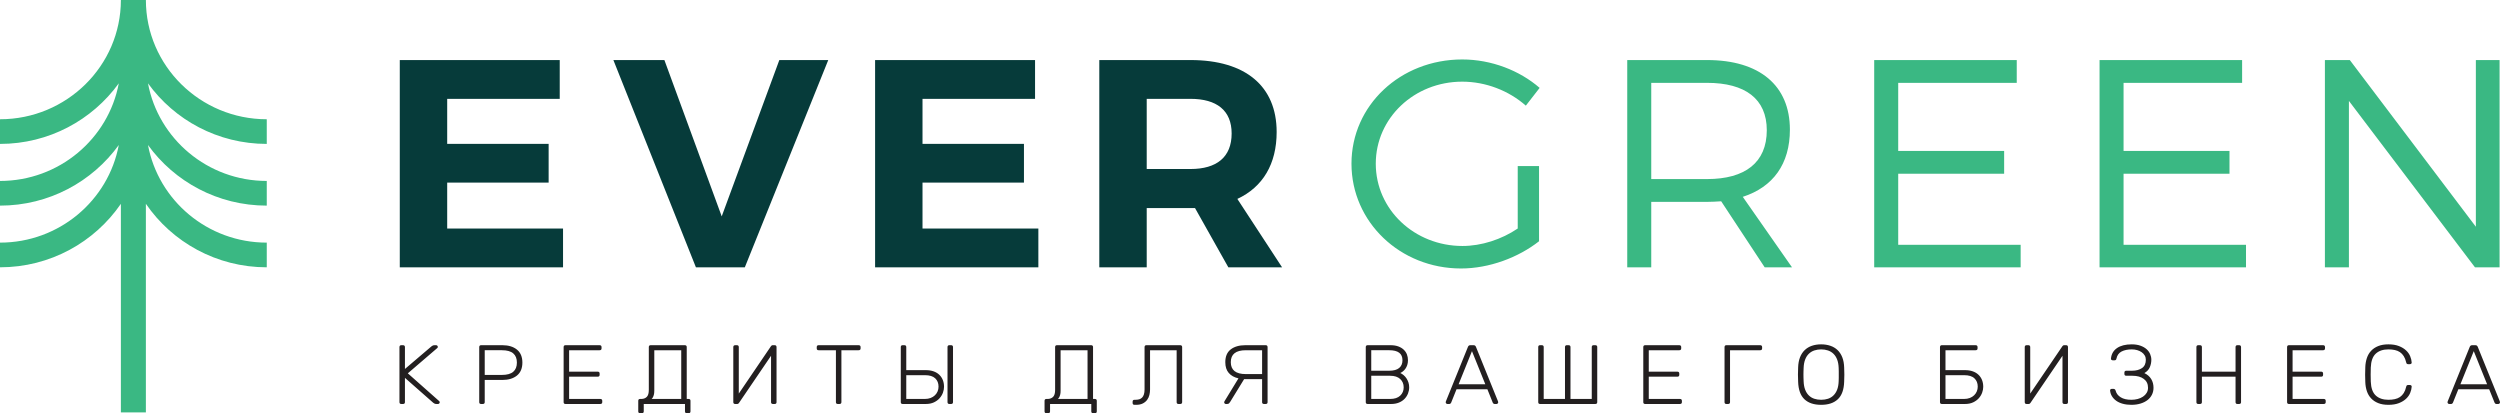 <?xml version="1.0" encoding="UTF-8"?>
<svg width="242px" height="40px" viewBox="0 0 242 40" version="1.1" xmlns="http://www.w3.org/2000/svg" xmlns:xlink="http://www.w3.org/1999/xlink">
    <!-- Generator: Sketch 57.1 (83088) - https://sketch.com -->
    <title>Group</title>
    <desc>Created with Sketch.</desc>
    <g id="Page-1" stroke="none" stroke-width="1" fill="none" fill-rule="evenodd">
        <g id="Group">
            <path d="M25.823,11.544 L25.823,13.931 C21.082,13.931 16.886,11.611 14.325,8.065 C15.327,13.432 20.097,17.516 25.823,17.516 L25.823,19.904 C21.082,19.904 16.886,17.583 14.325,14.036 C15.327,19.405 20.097,23.486 25.823,23.486 L25.823,25.875 C20.958,25.875 16.661,23.433 14.121,19.728 L14.121,39.922 L11.701,39.922 L11.701,19.73 C9.161,23.434 4.865,25.875 6.10351333e-05,25.875 L6.10351333e-05,23.486 C5.727,23.486 10.496,19.405 11.499,14.036 C8.937,17.583 4.741,19.904 6.10351333e-05,19.904 L6.10351333e-05,17.516 C5.727,17.516 10.496,13.432 11.499,8.065 C8.937,11.611 4.741,13.931 6.10351333e-05,13.931 L6.10351333e-05,11.544 C6.452,11.544 11.701,6.365 11.701,-6.10351333e-05 L14.122,-6.10351333e-05 C14.122,6.365 19.371,11.544 25.823,11.544 Z" id="Path" fill="#3AB883"></path>
            <path d="M67.364,25.875 L59.375,5.813 L64.313,5.813 L69.862,20.945 L75.439,5.813 L80.175,5.813 L72.099,25.875 L67.364,25.875 Z M43.288,9.568 L43.288,13.924 L53.108,13.924 L53.108,17.678 L43.288,17.678 L43.288,22.12 L54.502,22.12 L54.502,25.875 L38.699,25.875 L38.699,5.813 L54.182,5.813 L54.182,9.568 L43.288,9.568 Z M89.299,13.924 L89.299,9.568 L100.193,9.568 L100.193,5.813 L84.709,5.813 L84.709,25.875 L100.513,25.875 L100.513,22.12 L89.299,22.12 L89.299,17.678 L99.119,17.678 L99.119,13.924 L89.299,13.924 Z M115.679,20.143 L115.243,20.143 L111.002,20.143 L111.002,25.875 L106.412,25.875 L106.412,5.813 L115.243,5.813 C120.559,5.813 123.58,8.336 123.58,12.777 C123.58,15.873 122.244,18.108 119.775,19.255 L124.104,25.875 L118.903,25.875 L115.679,20.143 Z M119.223,12.921 C119.223,15.214 117.771,16.36 115.243,16.36 L111.002,16.36 L111.002,9.568 L115.243,9.568 C117.771,9.568 119.223,10.685 119.223,12.921 Z" id="Shape" fill="#063B3A"></path>
            <path d="M148.979,23.353 L148.979,16.073 L146.916,16.073 L146.916,22.12 C145.348,23.181 143.401,23.811 141.571,23.811 C136.923,23.811 133.175,20.286 133.175,15.844 C133.175,11.43 136.894,7.905 141.542,7.905 C143.807,7.905 146.044,8.765 147.701,10.227 L149.037,8.507 C147.091,6.816 144.359,5.756 141.542,5.756 C135.557,5.756 130.823,10.198 130.823,15.844 C130.823,21.489 135.529,25.989 141.426,25.989 C144.156,25.989 146.974,24.929 148.979,23.353 Z M165.244,19.541 C165.709,19.541 166.173,19.512 166.61,19.484 L170.821,25.875 L173.465,25.875 L168.701,19.054 C171.635,18.108 173.262,15.873 173.262,12.548 C173.262,8.278 170.328,5.813 165.244,5.813 L157.517,5.813 L157.517,25.875 L159.841,25.875 L159.841,19.541 L165.244,19.541 Z M165.244,17.334 C168.933,17.334 171.025,15.73 171.025,12.605 C171.025,9.568 168.933,8.02 165.244,8.02 L159.841,8.02 L159.841,17.334 L165.244,17.334 Z M183.747,14.612 L183.747,8.02 L195.221,8.02 L195.221,5.813 L181.423,5.813 L181.423,25.875 L195.599,25.875 L195.599,23.697 L183.747,23.697 L183.747,16.818 L194.001,16.818 L194.001,14.612 L183.747,14.612 Z M205.561,8.02 L205.561,14.612 L215.815,14.612 L215.815,16.818 L205.561,16.818 L205.561,23.697 L217.413,23.697 L217.413,25.875 L203.237,25.875 L203.237,5.813 L217.036,5.813 L217.036,8.02 L205.561,8.02 Z M227.375,9.768 L239.576,25.875 L241.959,25.875 L241.959,5.813 L239.663,5.813 L239.663,21.949 L227.462,5.813 L225.051,5.813 L225.051,25.875 L227.375,25.875 L227.375,9.768 Z" id="Shape" fill="#3AB883"></path>
            <path d="M229.492,36.943 C229.515,37.561 229.675,38.008 229.973,38.284 C230.272,38.561 230.68,38.699 231.197,38.699 C231.422,38.699 231.629,38.679 231.817,38.638 C232.006,38.597 232.172,38.528 232.316,38.431 C232.459,38.333 232.581,38.204 232.683,38.045 C232.784,37.885 232.863,37.683 232.919,37.439 C232.931,37.374 232.953,37.329 232.987,37.305 C233.021,37.28 233.06,37.268 233.105,37.268 L233.273,37.268 C233.324,37.268 233.368,37.283 233.404,37.313 C233.441,37.343 233.456,37.382 233.451,37.431 C233.44,37.626 233.392,37.827 233.307,38.032 C233.223,38.239 233.091,38.427 232.911,38.597 C232.73,38.768 232.5,38.909 232.219,39.02 C231.937,39.131 231.597,39.187 231.197,39.187 C230.814,39.187 230.485,39.131 230.209,39.02 C229.934,38.909 229.705,38.756 229.523,38.561 C229.339,38.366 229.203,38.134 229.113,37.866 C229.023,37.597 228.972,37.304 228.961,36.984 C228.95,36.762 228.944,36.523 228.944,36.268 C228.944,36.013 228.95,35.77 228.961,35.537 C228.972,35.222 229.023,34.93 229.113,34.659 C229.203,34.388 229.339,34.154 229.523,33.959 C229.705,33.764 229.934,33.611 230.209,33.5 C230.485,33.389 230.814,33.333 231.197,33.333 C231.597,33.333 231.937,33.389 232.219,33.5 C232.5,33.611 232.73,33.752 232.911,33.923 C233.091,34.093 233.223,34.282 233.307,34.488 C233.392,34.694 233.44,34.894 233.451,35.089 C233.456,35.138 233.441,35.178 233.404,35.207 C233.368,35.237 233.324,35.252 233.273,35.252 L233.105,35.252 C233.06,35.252 233.021,35.24 232.987,35.215 C232.953,35.191 232.931,35.146 232.919,35.081 C232.863,34.837 232.784,34.635 232.683,34.476 C232.581,34.316 232.459,34.187 232.316,34.089 C232.172,33.992 232.006,33.923 231.817,33.882 C231.629,33.841 231.422,33.821 231.197,33.821 C230.68,33.821 230.272,33.959 229.973,34.236 C229.675,34.512 229.515,34.959 229.492,35.577 C229.476,36.027 229.476,36.483 229.492,36.943 Z M177.181,33.472 C177.452,33.564 177.684,33.703 177.879,33.89 C178.072,34.077 178.224,34.31 178.334,34.589 C178.443,34.869 178.504,35.198 178.515,35.577 C178.527,35.821 178.533,36.049 178.533,36.26 C178.533,36.472 178.527,36.699 178.515,36.943 C178.493,37.713 178.29,38.279 177.907,38.642 C177.525,39.006 176.985,39.187 176.287,39.187 C175.583,39.187 175.043,39.006 174.663,38.642 C174.283,38.279 174.082,37.713 174.059,36.943 C174.047,36.699 174.042,36.472 174.042,36.26 C174.042,36.049 174.047,35.821 174.059,35.577 C174.07,35.198 174.131,34.869 174.24,34.589 C174.35,34.31 174.502,34.077 174.696,33.89 C174.891,33.703 175.121,33.564 175.388,33.472 C175.655,33.38 175.955,33.333 176.287,33.333 C176.613,33.333 176.911,33.38 177.181,33.472 Z M48.626,33.415 C49.217,33.415 49.687,33.557 50.04,33.841 C50.391,34.126 50.567,34.545 50.567,35.097 C50.567,35.65 50.391,36.069 50.04,36.354 C49.687,36.638 49.217,36.78 48.626,36.78 L46.921,36.78 L46.921,38.927 C46.921,39.046 46.856,39.106 46.727,39.106 L46.575,39.106 C46.451,39.106 46.389,39.046 46.389,38.927 L46.389,33.602 C46.389,33.477 46.451,33.415 46.575,33.415 L48.626,33.415 Z M39.198,35.716 L41.756,33.537 C41.778,33.52 41.815,33.496 41.865,33.464 C41.916,33.431 41.987,33.415 42.076,33.415 L42.211,33.415 C42.256,33.415 42.296,33.431 42.33,33.464 C42.363,33.496 42.38,33.534 42.38,33.577 C42.38,33.621 42.366,33.656 42.338,33.683 L39.477,36.138 L42.515,38.829 C42.549,38.862 42.566,38.9 42.566,38.943 C42.566,38.987 42.549,39.024 42.515,39.057 C42.482,39.09 42.442,39.106 42.397,39.106 L42.254,39.106 C42.163,39.106 42.093,39.09 42.043,39.057 C41.992,39.024 41.955,39 41.933,38.984 L39.198,36.577 L39.198,38.927 C39.198,39.046 39.134,39.106 39.004,39.106 L38.852,39.106 C38.728,39.106 38.667,39.046 38.667,38.927 L38.667,33.602 C38.667,33.478 38.728,33.415 38.852,33.415 L39.004,33.415 C39.134,33.415 39.198,33.478 39.198,33.602 L39.198,35.716 Z M48.584,36.293 L46.921,36.293 L46.921,33.902 L48.584,33.902 C49.079,33.902 49.445,34.004 49.681,34.207 C49.917,34.41 50.035,34.707 50.035,35.097 C50.035,35.488 49.917,35.784 49.681,35.988 C49.445,36.191 49.079,36.293 48.584,36.293 Z M58.298,38.805 C58.298,38.68 58.233,38.618 58.103,38.618 L55.09,38.618 L55.09,36.464 L57.85,36.464 C57.98,36.464 58.044,36.404 58.044,36.285 L58.044,36.163 C58.044,36.038 57.98,35.976 57.85,35.976 L55.09,35.976 L55.09,33.903 L58.036,33.903 C58.166,33.903 58.23,33.843 58.23,33.724 L58.23,33.602 C58.23,33.477 58.166,33.415 58.036,33.415 L54.744,33.415 C54.621,33.415 54.559,33.477 54.559,33.602 L54.559,38.927 C54.559,39.046 54.621,39.106 54.744,39.106 L58.103,39.106 C58.233,39.106 58.298,39.046 58.298,38.927 L58.298,38.805 Z M66.282,33.415 C66.412,33.415 66.476,33.475 66.476,33.594 L66.476,38.618 L66.645,38.618 C66.775,38.618 66.839,38.678 66.839,38.797 L66.839,39.821 C66.839,39.94 66.775,40 66.645,40 L66.493,40 C66.369,40 66.307,39.94 66.307,39.821 L66.307,39.106 L62.315,39.106 L62.315,39.821 C62.315,39.94 62.25,40 62.121,40 L61.969,40 C61.845,40 61.783,39.94 61.783,39.821 L61.783,38.797 C61.783,38.678 61.845,38.618 61.969,38.618 L62.121,38.618 C62.329,38.607 62.495,38.537 62.619,38.407 C62.743,38.276 62.805,38.054 62.805,37.74 L62.805,33.594 C62.805,33.475 62.867,33.415 62.99,33.415 L66.282,33.415 Z M63.336,37.821 L63.336,33.903 L65.944,33.903 L65.944,38.618 L63.075,38.618 C63.12,38.58 63.162,38.526 63.201,38.455 C63.235,38.395 63.266,38.314 63.294,38.211 C63.322,38.109 63.336,37.979 63.336,37.821 Z M71.477,39.065 C71.502,39.038 71.52,39.019 71.531,39.008 L74.637,34.439 L74.637,38.927 C74.637,39.046 74.702,39.106 74.831,39.106 L74.983,39.106 C75.107,39.106 75.169,39.046 75.169,38.927 L75.169,33.602 C75.169,33.477 75.107,33.415 74.983,33.415 L74.806,33.415 C74.749,33.415 74.709,33.429 74.683,33.455 C74.659,33.483 74.64,33.502 74.629,33.512 L71.515,38.098 L71.515,33.602 C71.515,33.477 71.453,33.415 71.329,33.415 L71.177,33.415 C71.047,33.415 70.983,33.477 70.983,33.602 L70.983,38.919 C70.983,39.044 71.044,39.106 71.169,39.106 L71.354,39.106 C71.41,39.106 71.451,39.092 71.477,39.065 Z M83.111,33.415 C83.24,33.415 83.305,33.477 83.305,33.602 L83.305,33.724 C83.305,33.843 83.24,33.903 83.111,33.903 L81.448,33.903 L81.448,38.927 C81.448,39.046 81.383,39.106 81.254,39.106 L81.102,39.106 C80.978,39.106 80.917,39.046 80.917,38.927 L80.917,33.903 L79.245,33.903 C79.121,33.903 79.06,33.843 79.06,33.724 L79.06,33.602 C79.06,33.477 79.121,33.415 79.245,33.415 L83.111,33.415 Z M92.251,33.594 C92.251,33.475 92.187,33.415 92.057,33.415 L91.905,33.415 C91.781,33.415 91.719,33.475 91.719,33.594 L91.719,38.927 C91.719,39.046 91.781,39.106 91.905,39.106 L92.057,39.106 C92.187,39.106 92.251,39.046 92.251,38.927 L92.251,33.594 Z M87.533,33.415 C87.663,33.415 87.727,33.475 87.727,33.594 L87.727,35.829 L89.609,35.829 C89.891,35.829 90.141,35.867 90.361,35.943 C90.58,36.019 90.766,36.129 90.918,36.273 C91.07,36.416 91.185,36.587 91.264,36.785 C91.343,36.983 91.382,37.203 91.382,37.447 C91.382,37.626 91.347,37.813 91.277,38.008 C91.206,38.203 91.099,38.382 90.956,38.545 C90.812,38.707 90.629,38.842 90.407,38.947 C90.185,39.053 89.919,39.106 89.609,39.106 L87.381,39.106 C87.258,39.106 87.196,39.046 87.196,38.927 L87.196,33.594 C87.196,33.475 87.258,33.415 87.381,33.415 L87.533,33.415 Z M87.727,38.618 L87.727,36.317 L89.525,36.317 C89.981,36.317 90.315,36.419 90.529,36.622 C90.743,36.825 90.85,37.093 90.85,37.423 C90.85,37.586 90.821,37.739 90.762,37.882 C90.703,38.026 90.615,38.153 90.5,38.264 C90.385,38.375 90.245,38.462 90.082,38.525 C89.919,38.587 89.734,38.618 89.525,38.618 L87.727,38.618 Z M105.806,33.594 C105.806,33.475 105.741,33.415 105.612,33.415 L102.32,33.415 C102.197,33.415 102.135,33.475 102.135,33.594 L102.135,37.74 C102.135,38.054 102.073,38.276 101.949,38.407 C101.825,38.537 101.659,38.607 101.451,38.618 L101.299,38.618 C101.175,38.618 101.113,38.678 101.113,38.797 L101.113,39.821 C101.113,39.94 101.175,40 101.299,40 L101.451,40 C101.58,40 101.645,39.94 101.645,39.821 L101.645,39.106 L105.637,39.106 L105.637,39.821 C105.637,39.94 105.699,40 105.823,40 L105.975,40 C106.105,40 106.169,39.94 106.169,39.821 L106.169,38.797 C106.169,38.678 106.105,38.618 105.975,38.618 L105.806,38.618 L105.806,33.594 Z M102.666,33.903 L102.666,37.821 C102.666,37.979 102.653,38.109 102.624,38.211 C102.596,38.314 102.565,38.395 102.531,38.455 C102.491,38.526 102.45,38.58 102.405,38.618 L105.274,38.618 L105.274,33.903 L102.666,33.903 Z M114.237,33.415 C114.367,33.415 114.432,33.477 114.432,33.602 L114.432,38.927 C114.432,39.046 114.367,39.106 114.237,39.106 L114.086,39.106 C113.961,39.106 113.899,39.046 113.899,38.927 L113.899,33.903 L111.325,33.903 L111.325,37.699 C111.325,37.878 111.304,38.056 111.262,38.232 C111.22,38.408 111.147,38.566 111.043,38.707 C110.938,38.848 110.799,38.964 110.625,39.053 C110.451,39.142 110.233,39.187 109.975,39.187 L109.823,39.187 C109.699,39.187 109.637,39.127 109.637,39.008 L109.637,38.886 C109.637,38.761 109.699,38.699 109.823,38.699 L109.917,38.699 C110.051,38.699 110.172,38.683 110.279,38.651 C110.385,38.618 110.477,38.564 110.553,38.488 C110.629,38.412 110.688,38.309 110.73,38.179 C110.773,38.049 110.793,37.889 110.793,37.699 L110.793,33.602 C110.793,33.477 110.855,33.415 110.979,33.415 L114.237,33.415 Z M122.702,33.602 C122.702,33.477 122.64,33.415 122.517,33.415 L120.55,33.415 C119.959,33.415 119.488,33.551 119.136,33.821 C118.785,34.092 118.609,34.504 118.609,35.057 C118.609,35.496 118.719,35.844 118.943,36.102 C119.165,36.359 119.478,36.534 119.883,36.626 L118.524,38.854 C118.507,38.886 118.499,38.916 118.499,38.943 C118.499,38.987 118.516,39.024 118.549,39.057 C118.583,39.089 118.623,39.106 118.668,39.106 L118.769,39.106 C118.865,39.106 118.933,39.084 118.976,39.041 C119.018,38.997 119.056,38.946 119.091,38.886 L120.432,36.699 L122.171,36.699 L122.171,38.927 C122.171,39.046 122.235,39.106 122.365,39.106 L122.517,39.106 C122.64,39.106 122.702,39.046 122.702,38.927 L122.702,33.602 Z M122.171,33.903 L120.592,33.903 C119.625,33.903 119.141,34.288 119.141,35.057 C119.141,35.826 119.625,36.211 120.592,36.211 L122.171,36.211 L122.171,33.903 Z M132.391,39.106 C132.268,39.106 132.206,39.046 132.206,38.927 L132.206,33.602 C132.206,33.477 132.268,33.415 132.391,33.415 L134.594,33.415 C134.887,33.415 135.14,33.454 135.354,33.533 C135.567,33.612 135.745,33.718 135.885,33.854 C136.026,33.99 136.129,34.144 136.193,34.317 C136.258,34.491 136.291,34.675 136.291,34.87 C136.291,35.044 136.268,35.198 136.223,35.333 C136.178,35.469 136.119,35.588 136.045,35.691 C135.972,35.794 135.892,35.879 135.805,35.947 C135.718,36.015 135.632,36.068 135.548,36.106 C135.661,36.16 135.769,36.231 135.873,36.317 C135.977,36.404 136.068,36.507 136.147,36.626 C136.225,36.746 136.289,36.878 136.337,37.024 C136.385,37.171 136.409,37.328 136.409,37.496 C136.409,37.702 136.37,37.901 136.294,38.093 C136.218,38.286 136.108,38.458 135.961,38.61 C135.815,38.761 135.632,38.882 135.412,38.972 C135.193,39.061 134.939,39.106 134.653,39.106 L132.391,39.106 Z M132.737,38.618 L132.737,36.374 L134.569,36.374 C134.99,36.374 135.314,36.479 135.539,36.687 C135.764,36.895 135.877,37.165 135.877,37.496 C135.877,37.821 135.764,38.089 135.539,38.301 C135.314,38.512 134.99,38.618 134.569,38.618 L132.737,38.618 Z M132.737,35.886 L132.737,33.902 L134.484,33.902 C135.334,33.902 135.759,34.225 135.759,34.87 C135.759,35.195 135.651,35.446 135.437,35.622 C135.224,35.798 134.907,35.886 134.484,35.886 L132.737,35.886 Z M140.991,37.683 L143.979,37.683 L144.502,38.984 C144.514,39.006 144.533,39.031 144.561,39.061 C144.589,39.091 144.632,39.106 144.688,39.106 L144.857,39.106 C144.901,39.106 144.941,39.089 144.975,39.057 C145.009,39.024 145.025,38.987 145.025,38.943 C145.025,38.916 145.02,38.886 145.009,38.854 L142.873,33.577 C142.851,33.523 142.821,33.483 142.785,33.455 C142.748,33.429 142.696,33.415 142.629,33.415 L142.341,33.415 C142.274,33.415 142.222,33.429 142.186,33.455 C142.149,33.483 142.119,33.523 142.097,33.577 L139.961,38.854 C139.95,38.886 139.945,38.916 139.945,38.943 C139.945,38.987 139.961,39.024 139.995,39.057 C140.029,39.089 140.069,39.106 140.113,39.106 L140.282,39.106 C140.339,39.106 140.381,39.091 140.409,39.061 C140.437,39.031 140.457,39.006 140.468,38.984 L140.991,37.683 Z M143.777,37.195 L141.194,37.195 L142.486,33.992 L143.777,37.195 Z M152.023,33.594 C152.023,33.475 151.958,33.415 151.829,33.415 L151.677,33.415 C151.553,33.415 151.491,33.475 151.491,33.594 L151.491,38.618 L149.431,38.618 L149.431,33.594 C149.431,33.475 149.367,33.415 149.237,33.415 L149.085,33.415 C148.962,33.415 148.901,33.475 148.901,33.594 L148.901,38.927 C148.901,39.046 148.962,39.106 149.085,39.106 L154.419,39.106 C154.549,39.106 154.613,39.046 154.613,38.927 L154.613,33.594 C154.613,33.475 154.549,33.415 154.419,33.415 L154.267,33.415 C154.144,33.415 154.082,33.475 154.082,33.594 L154.082,38.618 L152.023,38.618 L152.023,33.594 Z M162.615,38.618 C162.743,38.618 162.808,38.68 162.808,38.805 L162.808,38.927 C162.808,39.046 162.743,39.106 162.615,39.106 L159.255,39.106 C159.132,39.106 159.07,39.046 159.07,38.927 L159.07,33.602 C159.07,33.477 159.132,33.415 159.255,33.415 L162.547,33.415 C162.677,33.415 162.741,33.477 162.741,33.602 L162.741,33.724 C162.741,33.843 162.677,33.903 162.547,33.903 L159.601,33.903 L159.601,35.976 L162.361,35.976 C162.49,35.976 162.555,36.038 162.555,36.163 L162.555,36.285 C162.555,36.404 162.49,36.464 162.361,36.464 L159.601,36.464 L159.601,38.618 L162.615,38.618 Z M170.573,33.602 C170.573,33.477 170.508,33.415 170.379,33.415 L167.121,33.415 C166.998,33.415 166.935,33.477 166.935,33.602 L166.935,38.927 C166.935,39.046 166.998,39.106 167.121,39.106 L167.273,39.106 C167.403,39.106 167.467,39.046 167.467,38.927 L167.467,33.903 L170.379,33.903 C170.508,33.903 170.573,33.843 170.573,33.724 L170.573,33.602 Z M175.097,34.244 C175.249,34.098 175.426,33.991 175.629,33.923 C175.831,33.855 176.051,33.821 176.287,33.821 C176.524,33.821 176.743,33.855 176.945,33.923 C177.148,33.991 177.326,34.098 177.477,34.244 C177.629,34.39 177.749,34.577 177.836,34.805 C177.923,35.033 177.972,35.304 177.983,35.618 C177.989,35.743 177.992,35.857 177.992,35.959 L177.992,36.26 L177.992,36.565 C177.992,36.671 177.989,36.783 177.983,36.902 C177.972,37.222 177.923,37.495 177.836,37.719 C177.749,37.945 177.631,38.13 177.481,38.276 C177.332,38.423 177.156,38.53 176.954,38.598 C176.752,38.665 176.529,38.699 176.287,38.699 C176.045,38.699 175.823,38.665 175.621,38.598 C175.418,38.53 175.242,38.423 175.093,38.276 C174.943,38.13 174.825,37.945 174.739,37.719 C174.651,37.495 174.602,37.222 174.591,36.902 C174.585,36.783 174.581,36.671 174.578,36.565 C174.575,36.459 174.574,36.358 174.574,36.26 C174.574,36.163 174.575,36.062 174.578,35.959 C174.581,35.857 174.585,35.743 174.591,35.618 C174.602,35.304 174.651,35.033 174.739,34.805 C174.825,34.577 174.945,34.39 175.097,34.244 Z M188.323,35.829 L188.323,33.903 L191.235,33.903 C191.363,33.903 191.428,33.843 191.428,33.724 L191.428,33.602 C191.428,33.477 191.363,33.415 191.235,33.415 L187.977,33.415 C187.853,33.415 187.791,33.477 187.791,33.602 L187.791,38.927 C187.791,39.046 187.853,39.106 187.977,39.106 L190.205,39.106 C190.514,39.106 190.78,39.053 191.002,38.947 C191.225,38.842 191.407,38.707 191.551,38.545 C191.695,38.382 191.801,38.203 191.872,38.008 C191.942,37.813 191.977,37.626 191.977,37.447 C191.977,37.203 191.937,36.983 191.859,36.785 C191.78,36.587 191.665,36.416 191.513,36.273 C191.361,36.129 191.175,36.019 190.956,35.943 C190.737,35.867 190.486,35.829 190.205,35.829 L188.323,35.829 Z M188.323,36.317 L188.323,38.618 L190.12,38.618 C190.329,38.618 190.514,38.587 190.677,38.525 C190.841,38.462 190.979,38.375 191.095,38.264 C191.211,38.153 191.298,38.026 191.357,37.882 C191.416,37.739 191.445,37.586 191.445,37.423 C191.445,37.092 191.339,36.825 191.124,36.622 C190.911,36.419 190.576,36.317 190.12,36.317 L188.323,36.317 Z M196.543,39.008 C196.531,39.019 196.513,39.038 196.488,39.065 C196.463,39.092 196.422,39.106 196.365,39.106 L196.179,39.106 C196.056,39.106 195.995,39.044 195.995,38.919 L195.995,33.602 C195.995,33.477 196.059,33.415 196.188,33.415 L196.34,33.415 C196.463,33.415 196.526,33.477 196.526,33.602 L196.526,38.098 L199.641,33.512 C199.651,33.502 199.669,33.483 199.695,33.455 C199.72,33.429 199.761,33.415 199.818,33.415 L199.995,33.415 C200.119,33.415 200.18,33.477 200.18,33.602 L200.18,38.927 C200.18,39.046 200.119,39.106 199.995,39.106 L199.843,39.106 C199.713,39.106 199.649,39.046 199.649,38.927 L199.649,34.439 L196.543,39.008 Z M207.789,33.801 C207.634,33.663 207.438,33.551 207.199,33.464 C206.959,33.377 206.676,33.333 206.35,33.333 C205.748,33.333 205.272,33.454 204.924,33.695 C204.575,33.937 204.381,34.277 204.341,34.716 C204.335,34.764 204.351,34.804 204.388,34.833 C204.425,34.863 204.468,34.878 204.519,34.878 L204.687,34.878 C204.732,34.878 204.772,34.866 204.805,34.842 C204.839,34.817 204.862,34.772 204.873,34.707 C204.941,34.387 205.107,34.16 205.371,34.024 C205.635,33.889 205.961,33.821 206.35,33.821 C206.536,33.821 206.71,33.844 206.873,33.89 C207.037,33.937 207.181,34.003 207.308,34.09 C207.435,34.176 207.535,34.282 207.608,34.407 C207.681,34.531 207.717,34.67 207.717,34.821 C207.717,35.19 207.594,35.459 207.345,35.63 C207.098,35.801 206.777,35.886 206.384,35.886 L205.827,35.886 C205.703,35.886 205.641,35.948 205.641,36.073 L205.641,36.195 C205.641,36.314 205.703,36.374 205.827,36.374 L206.426,36.374 C206.882,36.374 207.246,36.476 207.519,36.679 C207.792,36.882 207.929,37.168 207.929,37.537 C207.929,37.721 207.885,37.885 207.797,38.028 C207.71,38.173 207.592,38.294 207.443,38.394 C207.293,38.495 207.123,38.571 206.928,38.622 C206.734,38.674 206.531,38.699 206.316,38.699 C205.889,38.699 205.545,38.62 205.286,38.459 C205.028,38.3 204.865,38.089 204.797,37.829 C204.775,37.748 204.742,37.696 204.7,37.675 C204.657,37.653 204.614,37.642 204.569,37.642 L204.434,37.642 C204.383,37.642 204.339,37.656 204.303,37.683 C204.267,37.71 204.251,37.748 204.257,37.797 C204.274,38.003 204.334,38.19 204.439,38.358 C204.542,38.526 204.681,38.672 204.855,38.797 C205.031,38.922 205.241,39.018 205.489,39.085 C205.737,39.153 206.012,39.187 206.316,39.187 C206.643,39.187 206.938,39.146 207.203,39.065 C207.467,38.984 207.692,38.871 207.878,38.728 C208.063,38.584 208.207,38.411 208.308,38.207 C208.409,38.004 208.46,37.781 208.46,37.537 C208.46,37.217 208.385,36.935 208.237,36.691 C208.087,36.447 207.866,36.255 207.574,36.114 C207.821,35.973 207.995,35.788 208.097,35.557 C208.198,35.326 208.249,35.081 208.249,34.821 C208.249,34.637 208.211,34.455 208.135,34.277 C208.059,34.098 207.944,33.939 207.789,33.801 Z M216.739,33.415 C216.869,33.415 216.933,33.477 216.933,33.602 L216.933,38.927 C216.933,39.046 216.869,39.106 216.739,39.106 L216.587,39.106 C216.464,39.106 216.401,39.046 216.401,38.927 L216.401,36.464 L213.144,36.464 L213.144,38.927 C213.144,39.046 213.079,39.106 212.95,39.106 L212.798,39.106 C212.674,39.106 212.612,39.046 212.612,38.927 L212.612,33.602 C212.612,33.477 212.674,33.415 212.798,33.415 L212.95,33.415 C213.079,33.415 213.144,33.477 213.144,33.602 L213.144,35.976 L216.401,35.976 L216.401,33.602 C216.401,33.477 216.464,33.415 216.587,33.415 L216.739,33.415 Z M225.129,38.805 C225.129,38.68 225.064,38.618 224.935,38.618 L221.922,38.618 L221.922,36.464 L224.682,36.464 C224.811,36.464 224.875,36.404 224.875,36.285 L224.875,36.163 C224.875,36.038 224.811,35.976 224.682,35.976 L221.922,35.976 L221.922,33.903 L224.867,33.903 C224.997,33.903 225.061,33.843 225.061,33.724 L225.061,33.602 C225.061,33.477 224.997,33.415 224.867,33.415 L221.576,33.415 C221.452,33.415 221.39,33.477 221.39,33.602 L221.39,38.927 C221.39,39.046 221.452,39.106 221.576,39.106 L224.935,39.106 C225.064,39.106 225.129,39.046 225.129,38.927 L225.129,38.805 Z M237.966,37.683 L240.953,37.683 L241.477,38.984 C241.488,39.006 241.507,39.031 241.536,39.061 C241.564,39.091 241.607,39.106 241.663,39.106 L241.831,39.106 C241.876,39.106 241.915,39.089 241.949,39.057 C241.983,39.024 242,38.987 242,38.943 C242,38.916 241.995,38.886 241.983,38.854 L239.848,33.577 C239.825,33.523 239.796,33.483 239.759,33.455 C239.723,33.429 239.671,33.415 239.603,33.415 L239.316,33.415 C239.249,33.415 239.197,33.429 239.161,33.455 C239.123,33.483 239.093,33.523 239.071,33.577 L236.936,38.854 C236.925,38.886 236.919,38.916 236.919,38.943 C236.919,38.987 236.936,39.024 236.97,39.057 C237.003,39.089 237.043,39.106 237.088,39.106 L237.257,39.106 C237.313,39.106 237.355,39.091 237.383,39.061 C237.412,39.031 237.431,39.006 237.443,38.984 L237.966,37.683 Z M238.168,37.195 L240.751,37.195 L239.46,33.992 L238.168,37.195 Z" id="Shape" fill="#231F20"></path>
        </g>
    </g>
</svg>